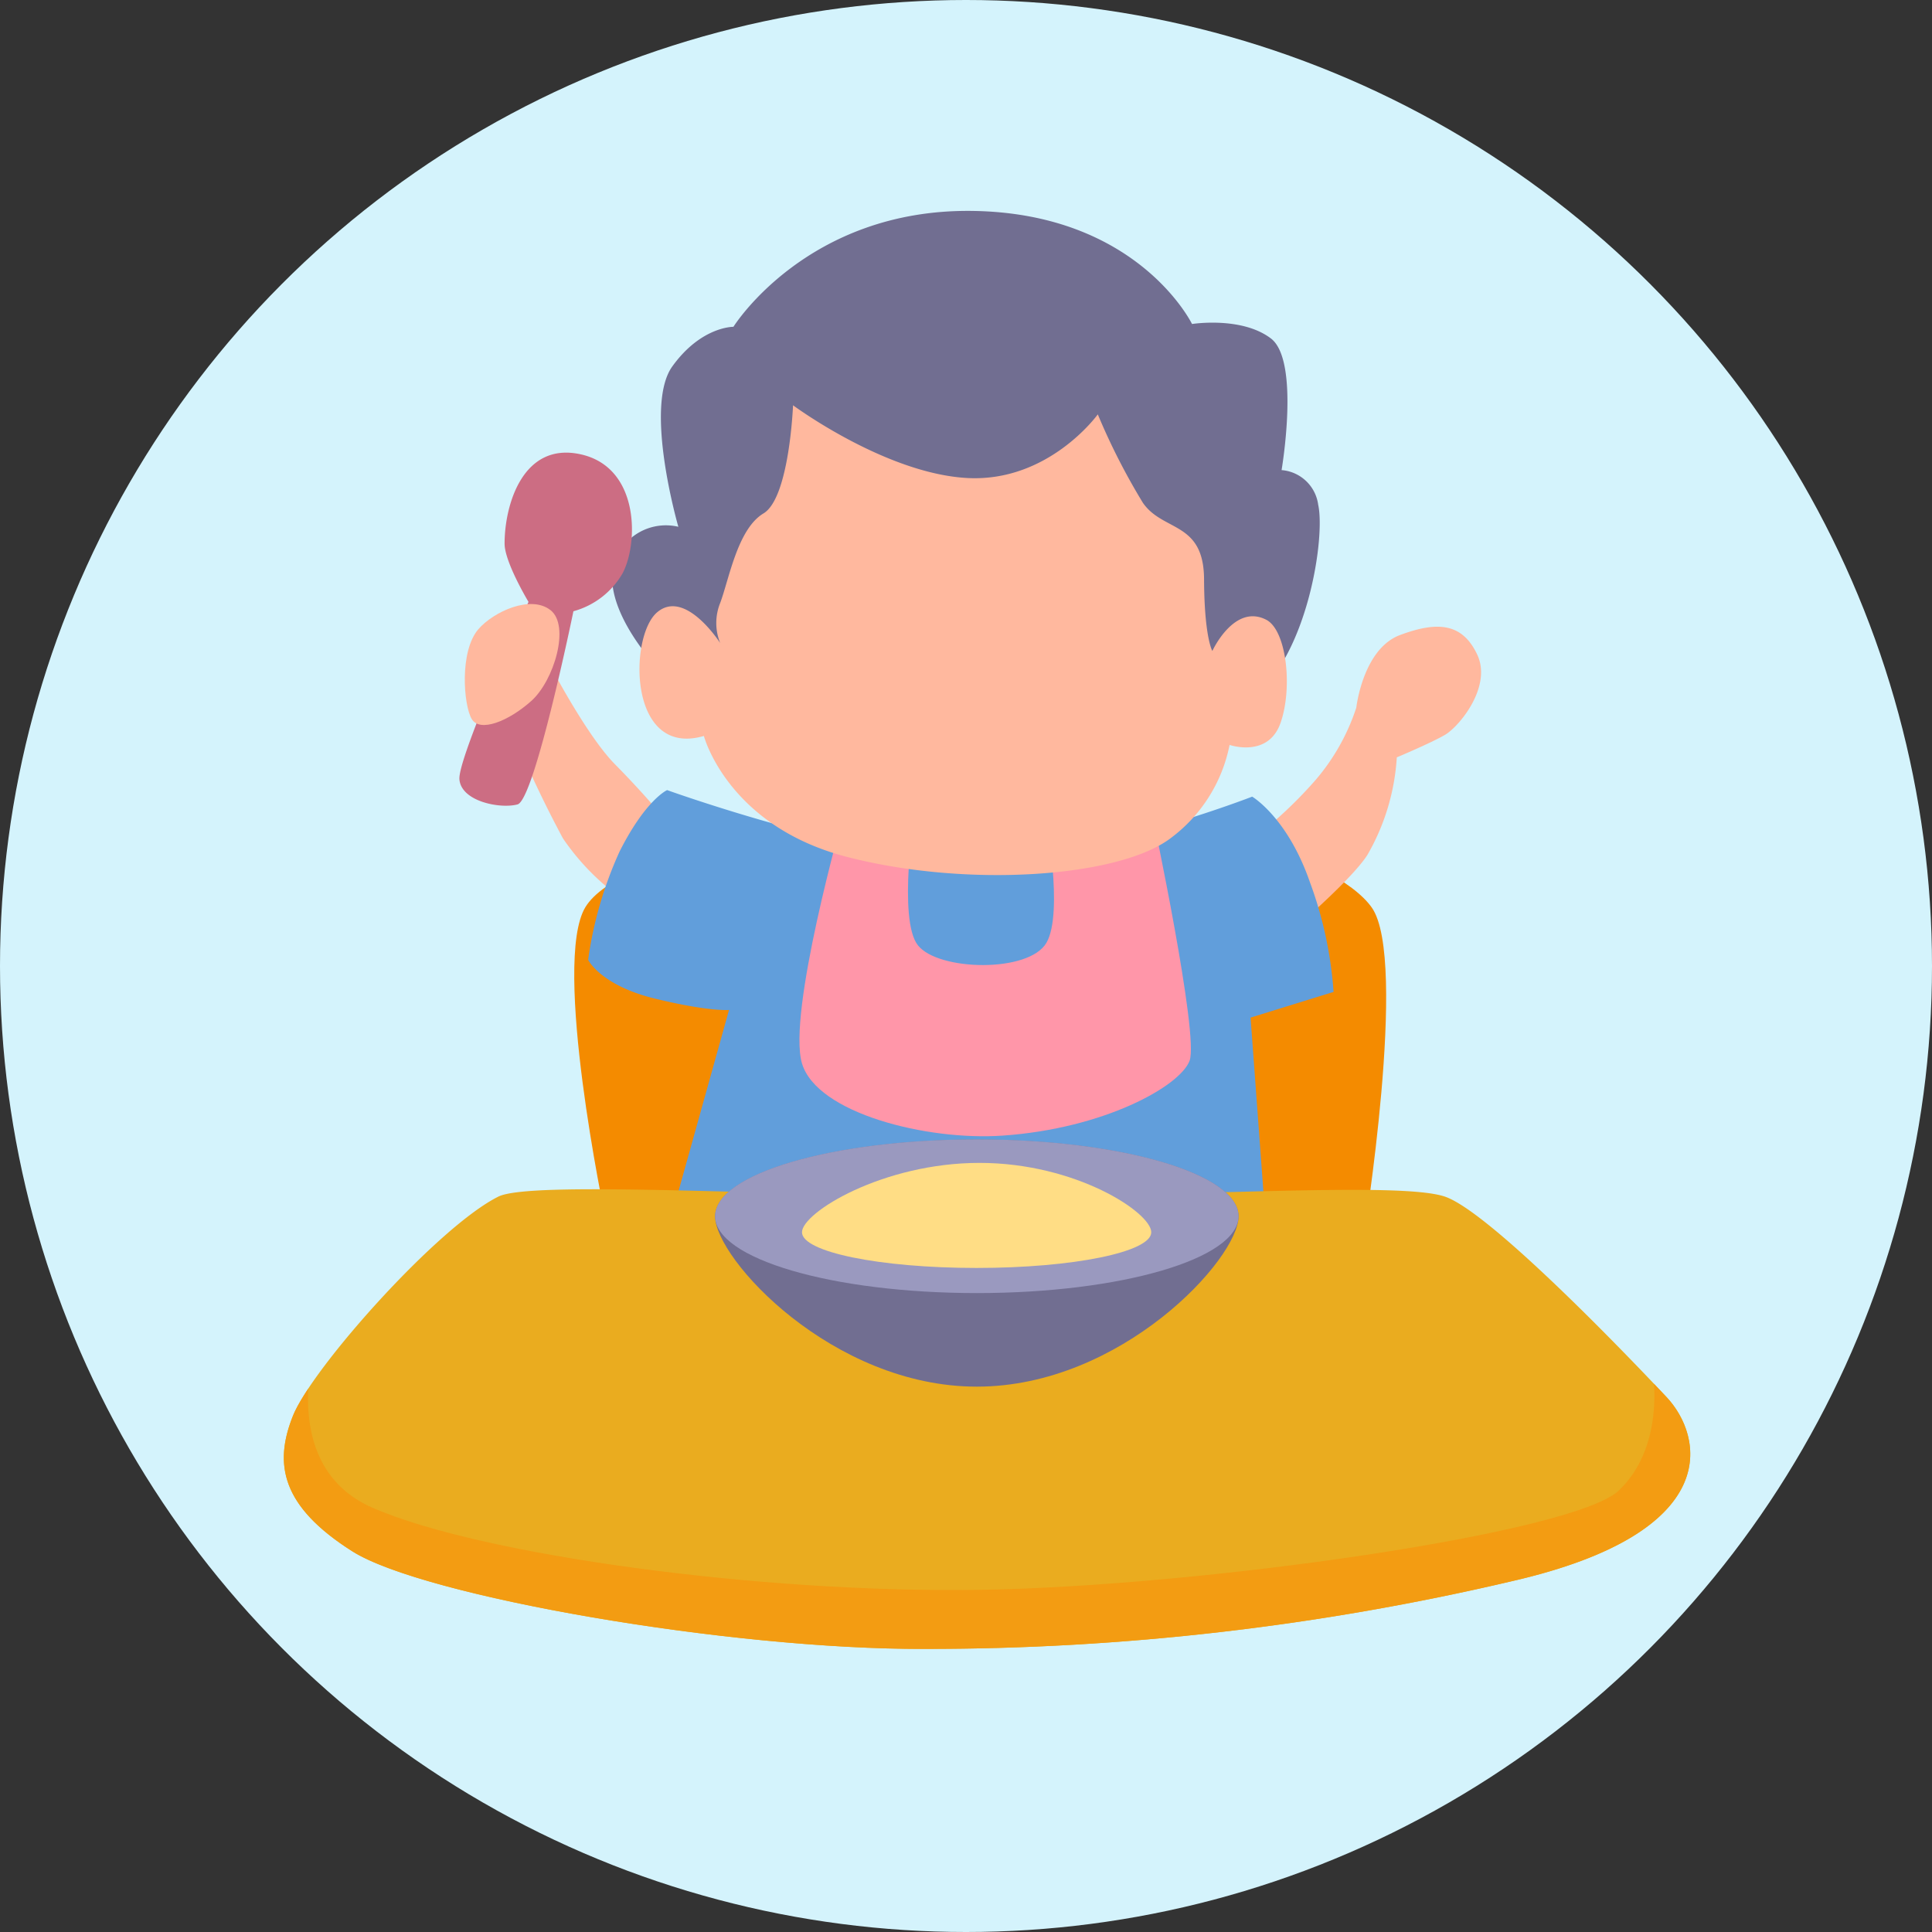 <svg xmlns="http://www.w3.org/2000/svg" xmlns:xlink="http://www.w3.org/1999/xlink" viewBox="0 0 144.54 144.54"><rect x="0" y="0" width="144.54" height="144.54" fill="#333333" stroke="none"/><defs><style>.cls-1{fill:none;}.cls-2{fill:#d4f3fc;}.cls-3{fill:#f48b00;}.cls-4{fill:#ffb89e;}.cls-5{fill:#619edb;}.cls-6{fill:#ff96a9;}.cls-7{fill:#716e91;}.cls-8{fill:#cc6d83;}.cls-9{fill:#eaac1f;}.cls-10{clip-path:url(#clip-path);}.cls-11{fill:#f39c12;}.cls-12{fill:#9a99bf;}.cls-13{fill:#ffdd85;}</style><clipPath id="clip-path"><path class="cls-1" d="M37.29,89.52c2.48-1.23,21.45,0,36.15,0,16.08,0,31.28-1.13,34.65,0s13.86,12.09,16.59,15,4.43,10.1-11.55,13.77a191.2,191.2,0,0,1-43.94,5.07c-14.61.06-37.51-3.93-42.83-7.3s-5.88-6.53-4.45-10.12S32.76,91.77,37.29,89.52Z"/></clipPath></defs><g id="Capa_2" data-name="Capa 2"><g id="bebe_come" data-name="bebe come"><circle class="cls-2" cx="72.27" cy="72.27" r="72.27"/><path class="cls-3" d="M45.27,91s-4-19-1.47-23.14,17.71-7.13,30.28-7.63S99.89,64,102.63,67.9,102,92.65,102,92.65Z"/><path class="cls-4" d="M94.47,62.17a32.66,32.66,0,0,0,4-3.87,15.91,15.91,0,0,0,3-5.36s.49-4.39,3.27-5.43,4.66-.92,5.78,1.47-1.35,5.38-2.42,6-3.6,1.68-3.6,1.68a16.61,16.61,0,0,1-2.2,7.3c-1.15,1.81-5.41,5.47-5.41,5.47Z"/><path class="cls-4" d="M49.38,60.86S48.12,59.32,46,57.17s-4.87-7.44-4.87-7.44l-2.79,5a87,87,0,0,0,3.78,8,18,18,0,0,0,4.32,4.44Z"/><path class="cls-5" d="M49.91,59.11s-1.59.7-3.55,4.58A29.16,29.16,0,0,0,44,71.81s.93,1.91,5,2.9,5.54.85,5.54.85L50.54,89.91,79.29,93.3,94.7,91.57,93.56,76.13l6.21-1.92A29.56,29.56,0,0,0,98,66c-1.68-4.85-4.32-6.4-4.32-6.4S82,64.15,73.28,64.31C64.76,64.46,49.91,59.11,49.91,59.11Z"/><path class="cls-6" d="M63.07,61.07S58.88,75.82,60,79.56s9.36,5.79,15,5.4c7.59-.52,13.29-3.69,14-5.61S86.22,61,86.22,61l-8,0s1.38,7.26.07,9.53-8.1,2.12-9.62.19-.23-10.12-.23-10.12Z"/><path class="cls-7" d="M54.87,24.45s5.51-8.85,17.9-8.67,16.41,8.46,16.41,8.46,3.7-.59,5.9,1.08.8,9.85.8,9.85a3,3,0,0,1,2.74,2.6c.58,2.63-1,12.69-6,15.17s-41.13-1.18-42.16-1.81S44.78,45.45,46,42a4.05,4.05,0,0,1,4.75-2.59s-2.61-9-.45-12S54.87,24.45,54.87,24.45Z"/><path class="cls-4" d="M52.66,55.06s1.77,6.75,10.75,9.06,20.25,1.52,24.14-1.39a11.47,11.47,0,0,0,4.44-7s2.88,1,3.81-1.64.45-7-1.1-7.74c-2.38-1.19-4,2.35-4,2.35s-.6-1-.62-5.36S87,39.8,85.5,37.61A48.92,48.92,0,0,1,82.13,31s-3.67,5.11-9.8,4.76-13-5.44-13-5.44-.27,6.93-2.21,8.09-2.57,4.91-3.24,6.7a4,4,0,0,0,0,3S51.26,44,49.15,45.82,47,56.71,52.66,55.06Z"/><path class="cls-8" d="M34.37,58.3c.13,1.67,3.07,2.23,4.35,1.88S42.9,45.73,42.9,45.73a6.1,6.1,0,0,0,3.69-2.86C47.77,40.6,47.84,35,43.49,34s-5.74,3.74-5.74,6.67c0,1.39,1.79,4.36,1.79,4.36s-1.8,3.94-3.28,7.55C35.21,55.19,34.32,57.61,34.37,58.3Z"/><path class="cls-4" d="M35.79,47.07c1.14-1.31,3.92-2.59,5.4-1.42s.26,5.27-1.44,6.79-3.85,2.38-4.46,1.35S34.36,48.73,35.79,47.07Z"/><path class="cls-9" d="M37.29,89.52c2.48-1.23,21.45,0,36.15,0,16.08,0,31.28-1.13,34.65,0s13.86,12.09,16.59,15,4.43,10.1-11.55,13.77a191.2,191.2,0,0,1-43.94,5.07c-14.61.06-37.51-3.93-42.83-7.3s-5.88-6.53-4.45-10.12S32.76,91.77,37.29,89.52Z"/><g class="cls-10"><path class="cls-11" d="M24.25,98.12s-4.42,11.18,3.64,14.69,28.83,6.39,45.44,6.13,44.38-4.22,47.77-7.42,2.59-8.47,2.59-8.47h5.41v11.19l-5.41,9.12-36.32,2.7L54,126l-24.61-4.26-14.54-6.34,1.43-11.64Z"/></g><path class="cls-7" d="M92.66,91c0,3.18-8.77,12.74-19.58,12.74S53.5,94.17,53.5,91s8.76-5.75,19.58-5.75S92.66,87.82,92.66,91Z"/><ellipse class="cls-12" cx="73.08" cy="90.99" rx="19.58" ry="5.75"/><path class="cls-13" d="M86.13,92.19c0,1.48-5.85,2.67-13.07,2.67S60,93.67,60,92.19,66.06,87,73.28,87,86.13,90.72,86.13,92.19Z"/></g></g></svg>